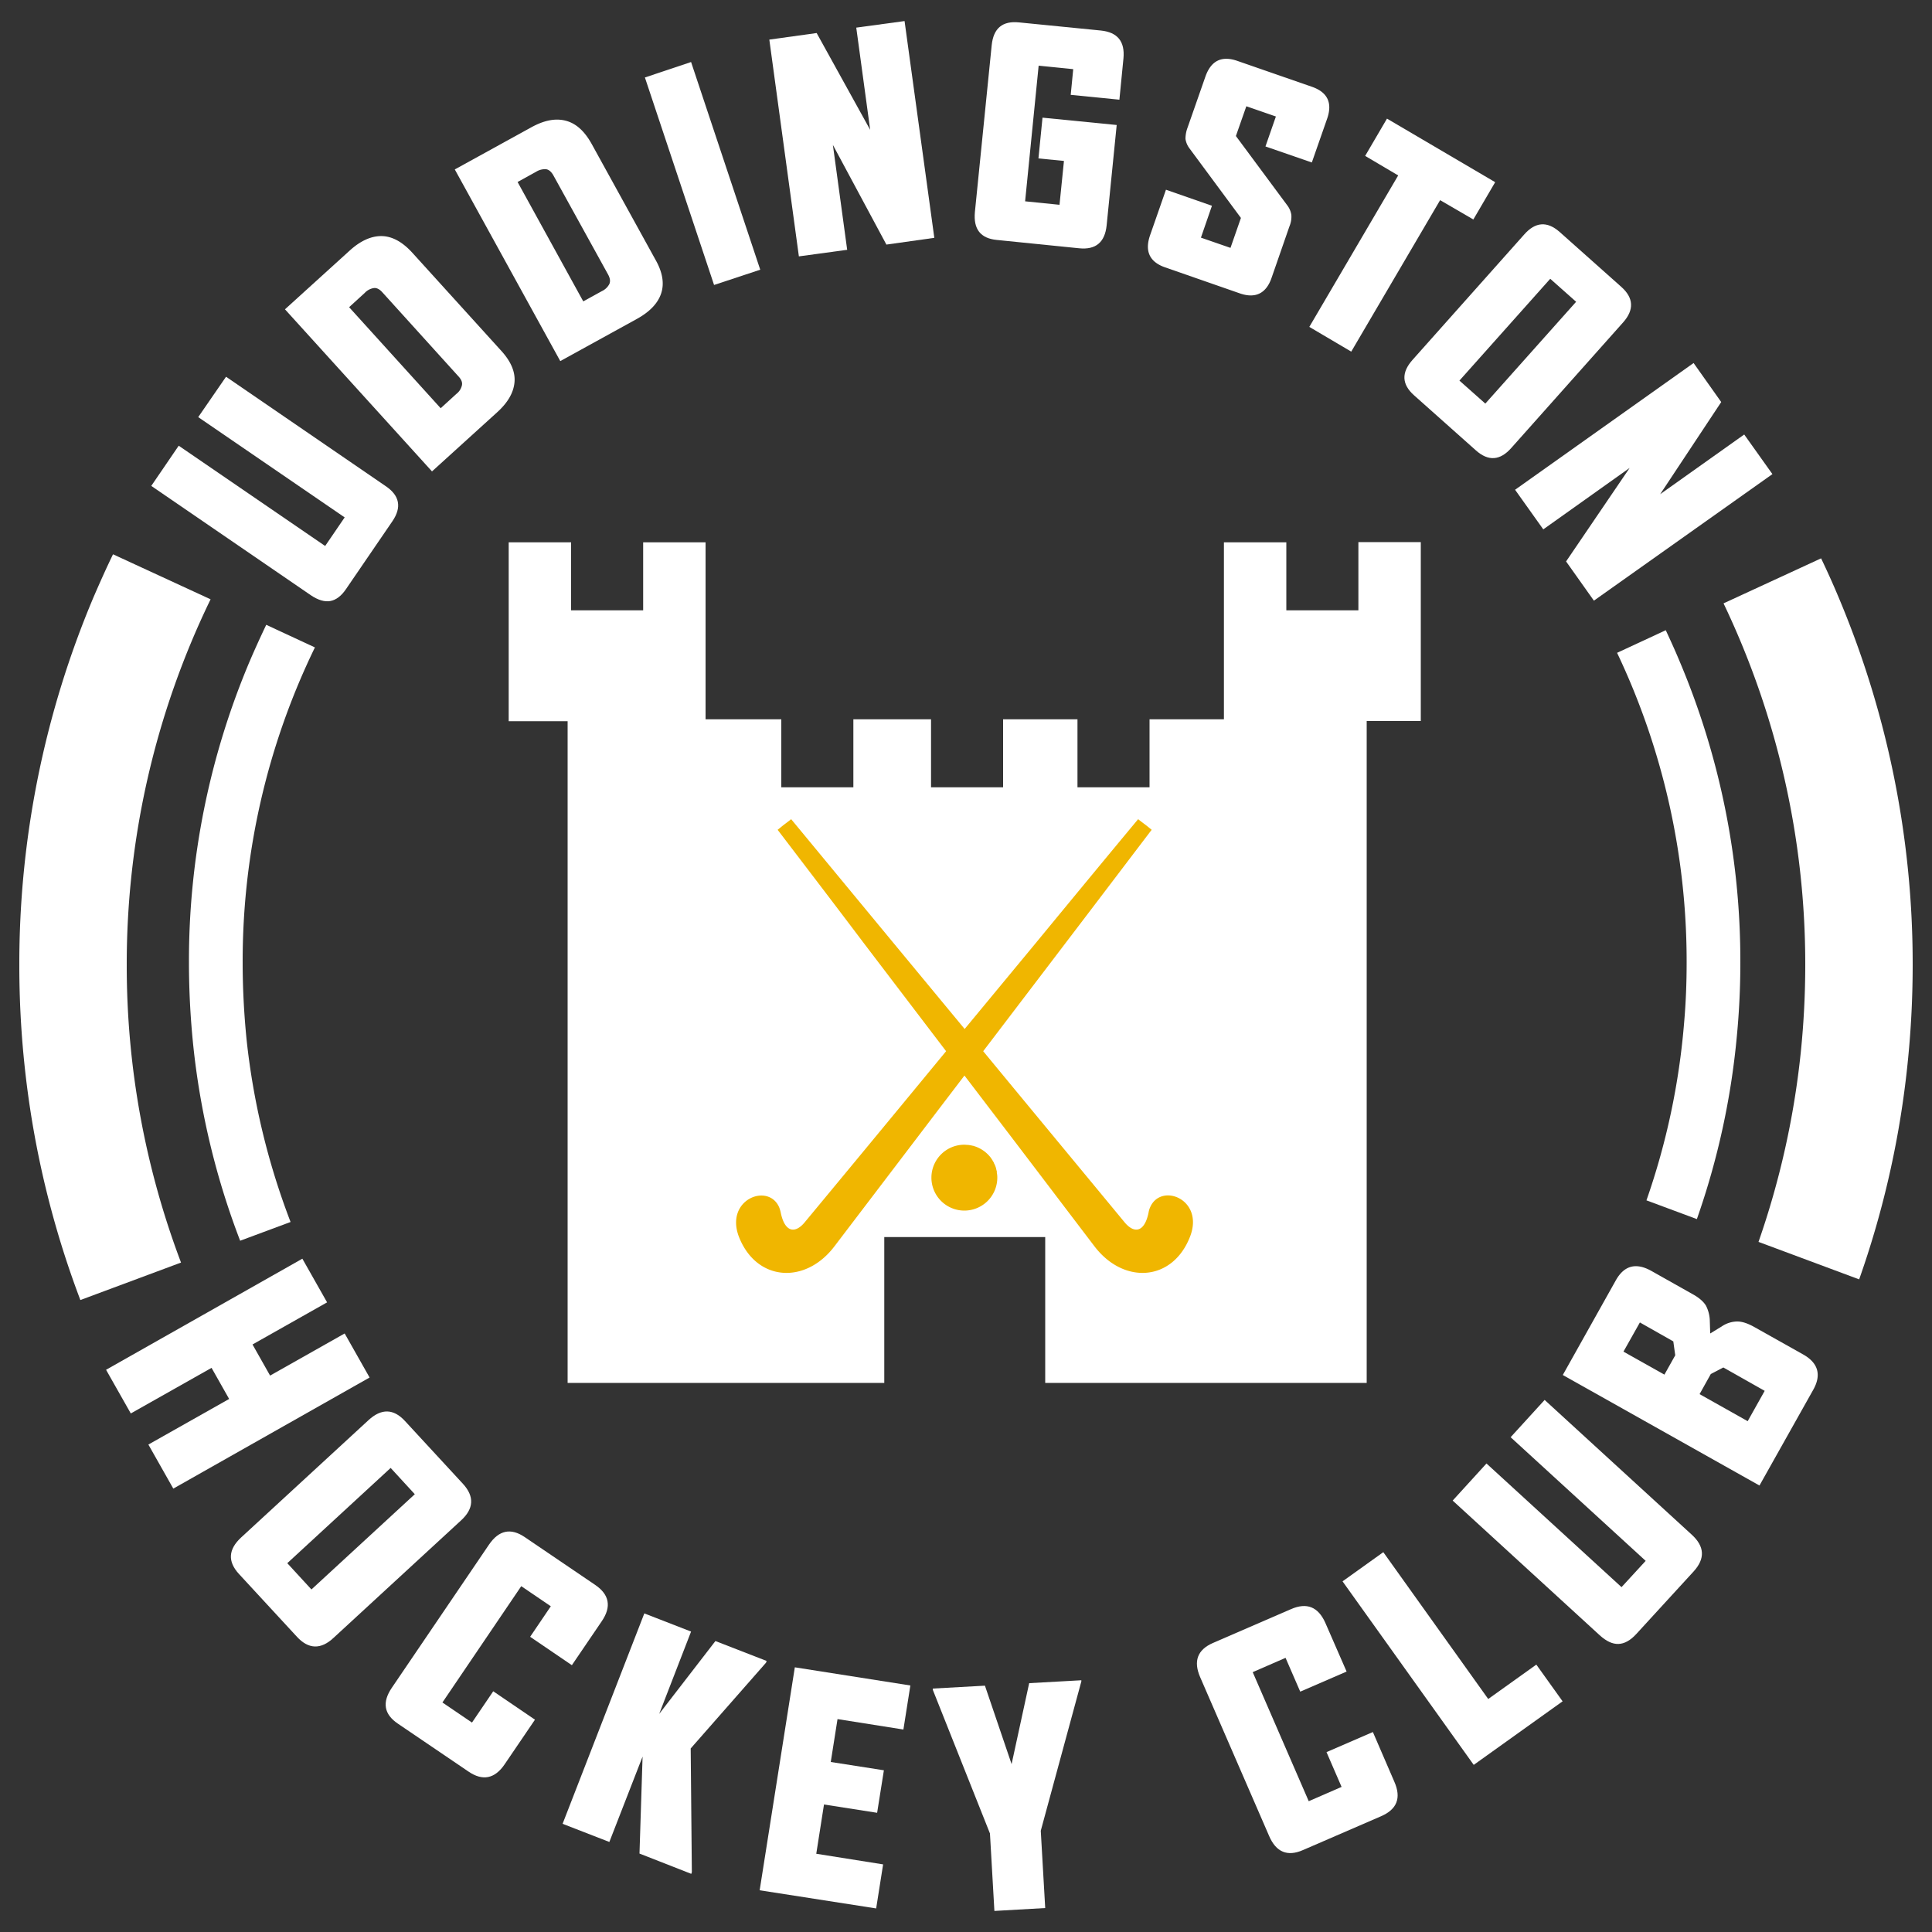 <svg id="Layer_1" data-name="Layer 1" xmlns="http://www.w3.org/2000/svg" viewBox="0 0 1000 1000"><rect x="0" y="0" width="1000" height="1000" fill="#333333" stroke="none"/><defs><style>.cls-1{fill:#fff;}.cls-2{fill:#f0b600;fill-rule:evenodd;}</style></defs><path class="cls-1" d="M203.1,269.8l-24,35.1c-2.5,3.7-5.3,5.7-8.2,6.2s-6.3-.5-10-3L78.3,251.5l14.2-20.8,75.8,51.9,10.1-14.8-75.8-51.9L117,195l82.6,56.6C206.9,256.5,208,262.6,203.1,269.8Z"/><path class="cls-1" d="M266.3,197.9c-.5,5.4-3.5,10.6-9.2,15.7L223.6,244l-76.1-83.9L181,129.7c5.6-5.1,11.2-7.6,16.6-7.5s10.7,3,15.8,8.6l45.8,50.5C264.5,187,266.8,192.6,266.3,197.9ZM198,151.4c-1.5-1.7-3-2.5-4.5-2.3a8.08,8.08,0,0,0-4.7,2.5l-8.1,7.4,47.4,52.3,8.1-7.4a7.72,7.72,0,0,0,2.9-4.5c.3-1.5-.3-3-1.9-4.7Z"/><path class="cls-1" d="M342.2,151.9q-2.55,7.65-12.6,13.2L290,186.9,235.4,87.7,275,65.9c6.7-3.7,12.6-4.8,17.9-3.4s9.7,5.4,13.4,12.1l32.9,59.7C343,140.9,343.9,146.8,342.2,151.9Zm-55.7-61c-1.1-2-2.4-3.1-3.8-3.3a8.51,8.51,0,0,0-5.2,1.3l-9.6,5.3,34,61.8,9.6-5.3a8.28,8.28,0,0,0,3.9-3.7c.6-1.4.4-3-.7-5Z"/><path class="cls-1" d="M369.6,147.5,333.8,40.1l23.9-8,35.8,107.5Z"/><path class="cls-1" d="M458.8,126.6,431.1,75l7.4,54.3-25,3.4L398.2,20.5l24.5-3.4,27.7,50.1-7.2-52.9,25-3.4,15.4,112.2Z"/><path class="cls-1" d="M558.5,128.5,516,124.2c-8.5-.8-12.2-5.6-11.4-14.4l8.7-86.4c.9-8.8,5.6-12.7,14.2-11.8l42.3,4.2c8.7.9,12.5,5.7,11.7,14.4l-2.1,21.4-25.2-2.5,1.3-13.3L537.6,34l-7,70.2,17.8,1.8,2.3-22.7L537.5,82l2.1-21.1L578,64.7l-5.2,51.9C571.9,125.4,567.2,129.4,558.5,128.5Z"/><path class="cls-1" d="M641.6,151.8l-38.5-13.4c-8.1-2.8-10.7-8.4-7.8-16.7l8.2-23.5,23.8,8.3L621.6,123l15.3,5.3,5.4-15.5L615.6,76.7a10.74,10.74,0,0,1-2-4.8,16.53,16.53,0,0,1,1.1-5.9l9.2-26.3c2.9-8.3,8.4-11,16.5-8.2L679,44.9c8.1,2.8,10.8,8.3,7.9,16.6L679,84.1l-24-8.3,5.4-15.5L645.1,55l-5.4,15.4,26.6,35.9a10.88,10.88,0,0,1,2.1,4.9,12.93,12.93,0,0,1-1,6l-9.2,26.5C655.4,151.9,649.8,154.7,641.6,151.8Z"/><path class="cls-1" d="M745.4,103.6l-46,78.4-21.7-12.8,46-78.4L706.6,80.7l11.3-19.3,56,32.9-11.3,19.3Z"/><path class="cls-1" d="M763.9,233.1l-32-28.5c-6.4-5.7-6.6-11.8-.8-18.3l57.8-64.9c5.8-6.6,11.9-7,18.3-1.4l32,28.5c6.4,5.7,6.7,11.9.9,18.4l-57.8,64.9C776.5,238.4,770.4,238.9,763.9,233.1Zm51.9-76.9-13.4-11.9-47,52.7,13.4,11.9Z"/><path class="cls-1" d="M810.6,290.6l32.9-48.4L798.8,274l-14.6-20.5,92.4-65.6,14.3,20.2-31.6,47.7,43.5-30.9,14.6,20.5L825,310.9Z"/><path class="cls-1" d="M76.8,747.7l41.8-23.6L109.5,708,67.7,731.6,54.9,709l101.6-57.5,12.8,22.6-38.6,21.8,9.1,16.1,38.6-21.8L191.3,713,89.7,770.5Z"/><path class="cls-1" d="M153.7,847.2l-30-32.5c-5.9-6.4-5.6-12.7,1.1-18.9l65.9-60.7c6.7-6.2,13-6,18.9.4l30,32.5c6,6.5,5.7,12.9-1,19l-65.9,60.7C166.1,853.9,159.7,853.7,153.7,847.2Zm61-73.8-12.5-13.6-53.5,49.3,12.5,13.6Z"/><path class="cls-1" d="M242.4,916.9,206,892.2c-7.3-4.9-8.3-11.1-3.2-18.6l50.3-74.1c5.1-7.5,11.3-8.8,18.5-3.9L308,820.3c7.4,5,8.6,11.3,3.5,18.8L296,861.9l-21.6-14.7,10.7-15.8L269.8,821,229,881.2l15.3,10.4,11-16.2,21.6,14.7-15.7,23.1C256.1,920.7,249.8,922,242.4,916.9Z"/><path class="cls-1" d="M331,959.4l1.6-50.2-17.2,44.2L291.2,944l42.3-108.9,24.2,9.4-16.5,42.6,29.1-37.7,26.5,10.3-.3.9-39,44.4.6,64-.3.9Z"/><path class="cls-1" d="M393.2,978.4,411.4,863l59.8,9.4-3.6,22.8-34.1-5.4L430,912l27.5,4.3-3.5,22L426.5,934l-4,25.5,34.6,5.5-3.6,22.8Z"/><path class="cls-1" d="M538.7,947.6l2.3,40-26.3,1.5L512.4,949l-29.6-74.4V874l27-1.5,13.8,40.6,9.1-41.9,27-1.5v.6Z"/><path class="cls-1" d="M714.8,940.1l-40.4,17.5c-8,3.5-13.9,1.1-17.5-7.3l-35.7-82.2q-5.4-12.45,6.6-17.7l40.4-17.5c8.2-3.6,14.1-1.2,17.8,7.1l11,25.2-24,10.4-7.6-17.5-17,7.4,29,66.8,17-7.4-7.8-18,24-10.4,11.1,25.7C725.4,930.6,723.1,936.5,714.8,940.1Z"/><path class="cls-1" d="M762.8,913.5l-67.9-95L716,803.4l54.3,76,24.9-17.8,13.6,19Z"/><path class="cls-1" d="M876.6,813.4,847,845.7c-3.1,3.4-6.2,5.1-9.3,5.2s-6.3-1.4-9.7-4.5l-76.1-69.7,17.5-19.2,69.9,64,12.5-13.6-69.9-64,17.6-19.3,76.1,69.7C882.3,800.4,882.7,806.7,876.6,813.4Z"/><path class="cls-1" d="M938.5,719.4l-27.8,49.5L808.9,711.7l27.5-49.1q6.45-11.4,18.3-4.8l21.3,12c3.5,1.9,5.8,4,7,6a18.09,18.09,0,0,1,2,8l.2,6.4,5.9-3.6a14.52,14.52,0,0,1,8.1-2.6c2.6,0,5.5,1,8.9,2.9L933.2,701C941.1,705.4,942.9,711.6,938.5,719.4Zm-89.7-34.9-8.5,15.1,21.2,11.9,5.6-10-1-7.2ZM892,707.8l-6.5,3.4-5.8,10.4,24.9,14,8.8-15.7Z"/><path class="cls-1" d="M703.1,280.7v35.2H665.8V280.7H633.5v91.6H595v35.2H557.7V372.3H519.2v35.2H481.9V372.3H441.7v35.2H404.4V372.3H365.2V280.7H332.9v35.2H295.6V280.7H263.3v92.6h30.5V715.8H457.7V640.3H541v75.5H707.4V373.2h28V280.6H703.1Z"/><path class="cls-1" d="M125.6,498.2A371.43,371.43,0,0,1,163,335.1l-25.2-11.7c-2.9,6.1-5.7,12.2-8.4,18.5A398,398,0,0,0,97.8,498.2a420.3,420.3,0,0,0,2.6,46.4,396.92,396.92,0,0,0,23.9,97.6l26.1-9.7a373.49,373.49,0,0,1-22.8-94.7C126.3,524.7,125.6,511.5,125.6,498.2Z"/><path class="cls-1" d="M65.6,499.6A432.22,432.22,0,0,1,109,310.2L58.5,286.9c-3.5,7.2-6.8,14.6-10,22A487.48,487.48,0,0,0,10,499.6a492.73,492.73,0,0,0,4.5,66.7A484.92,484.92,0,0,0,41.6,672.9l52.1-19.4A433.83,433.83,0,0,1,65.6,499.6Z"/><path class="cls-1" d="M862.2,326.2,837,337.9a372.23,372.23,0,0,1,36,160.3c0,10.5-.4,20.8-1.3,31.1a369.27,369.27,0,0,1-19.5,92l26.1,9.7A394.64,394.64,0,0,0,899,536.2c1.2-12.6,1.8-25.2,1.8-38a398,398,0,0,0-31.6-156.3C867,336.6,864.6,331.4,862.2,326.2Z"/><path class="cls-1" d="M951.5,308.8c-2.8-6.7-5.8-13.3-8.9-19.8l-50.5,23.3a433,433,0,0,1,42.3,187.2,446,446,0,0,1-2.3,45,433.12,433.12,0,0,1-21.9,98.3l52.1,19.4a482.6,482.6,0,0,0,24.2-103.9,497.32,497.32,0,0,0,3.5-58.7A488.33,488.33,0,0,0,951.5,308.8Z"/><path class="cls-2" d="M595.3,624.9h0a10.67,10.67,0,0,0-.8,2.7c-2.1,10.3-7.4,11-12.3,5.2-28.5-34.5-52.7-63.7-73.3-88.7L545,496.7l7-9.2h0c17.6-23.1,32-42.1,44.1-58-1.1-.9-2.3-1.9-3.5-2.8s-2.4-1.8-3.5-2.7c-14.4,17.3-31.9,38.5-53.8,65.1-10.6,12.8-22.5,27.2-36,43.5-13.5-16.3-25.4-30.7-36-43.5L409.5,424c-1.1.9-2.3,1.8-3.5,2.7s-2.3,1.9-3.5,2.8c12.1,15.9,26.6,34.8,44.1,58h0l7,9.2,36.1,47.4c-20.6,25-44.7,54.2-73.3,88.7-4.9,5.8-10.2,5.1-12.3-5.2a17.31,17.31,0,0,0-.8-2.7h0c-5.6-12.9-28.1-4.1-20.9,15.1,9,23.3,34.4,25,49.5,5.1q30.15-39.6,53.8-70.7l13.5-17.7,13.5,17.7c15.9,20.8,33.7,44.3,53.8,70.7C581.7,665,607,663.3,616,640,623.4,620.7,600.9,611.9,595.3,624.9Z"/><path class="cls-2" d="M516,606.5c-.1-.4-.2-.7-.3-1.1,0-.2-.1-.3-.1-.5s-.2-.7-.3-1-.1-.3-.2-.5a3.55,3.55,0,0,0-.4-.9c-.1-.2-.2-.3-.2-.5a4.05,4.05,0,0,0-.5-.9.76.76,0,0,1-.2-.4l-.6-.9c0-.1-.1-.1-.1-.2a17.17,17.17,0,0,0-7.8-6h0c-.5-.2-.9-.3-1.4-.5h-.1l-1.4-.3h-.2a5.9,5.9,0,0,0-1.4-.2h0c-.5,0-1.1-.1-1.6-.1a17.05,17.05,0,1,0,17,17,12.65,12.65,0,0,0-.3-2.8C516,606.7,516,606.6,516,606.5Z"/></svg>